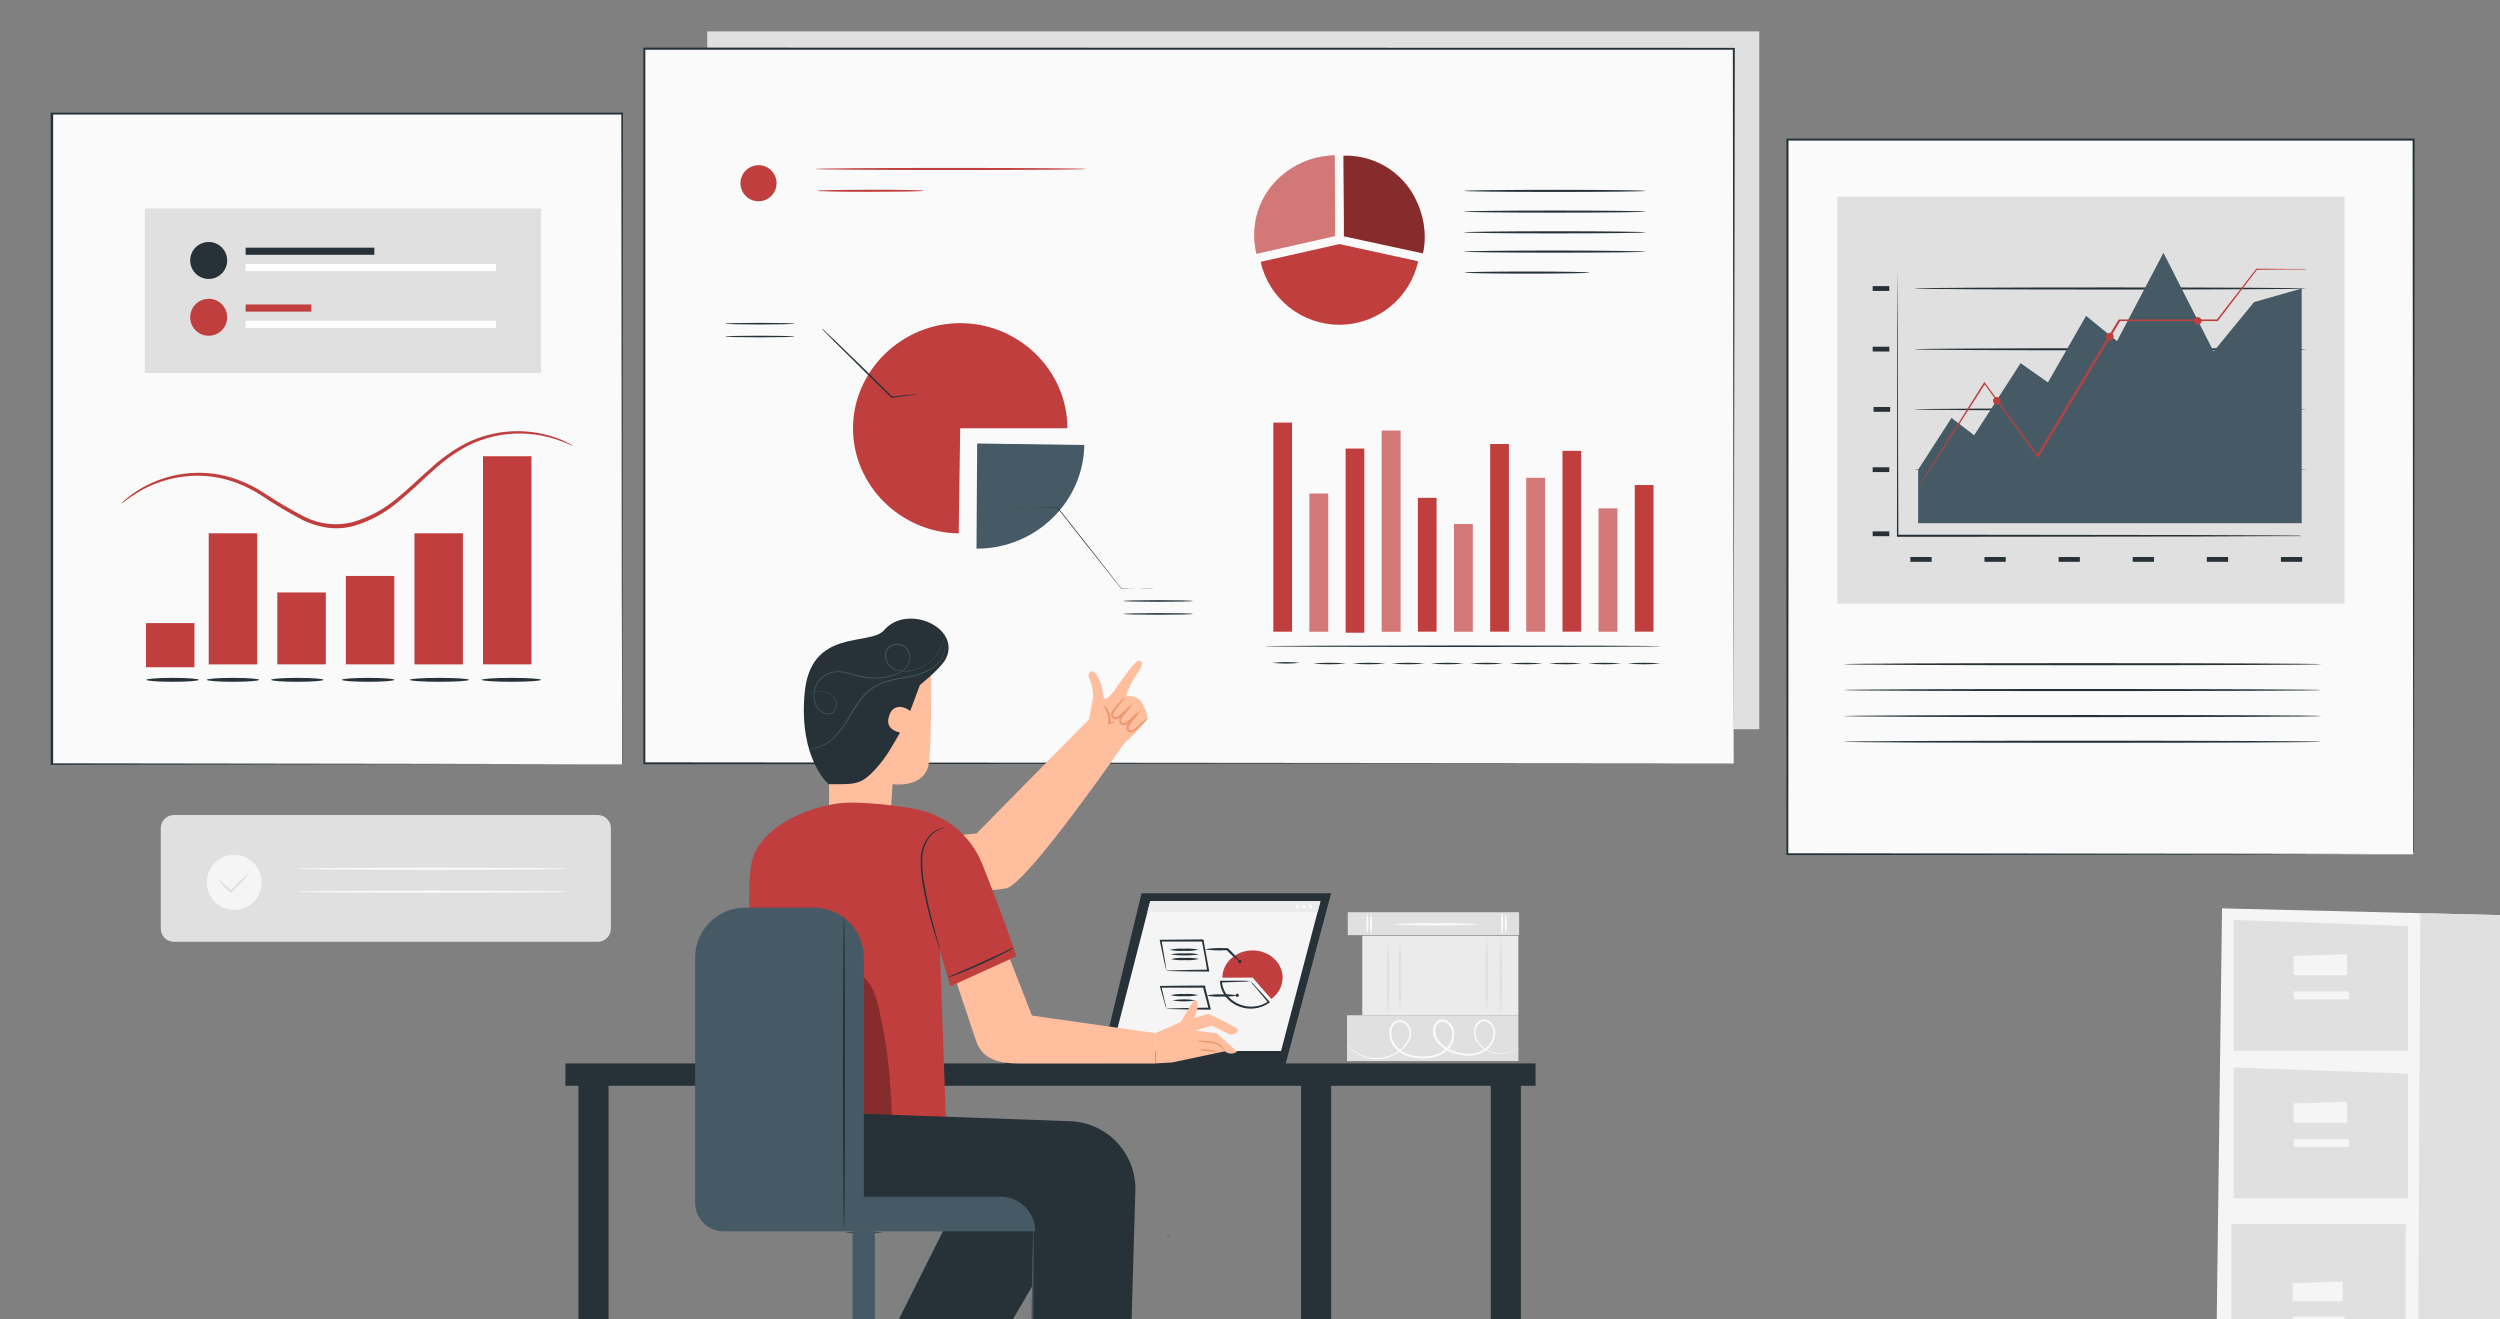 <svg width="451" height="238" viewBox="0 0 451 238" fill="none" xmlns="http://www.w3.org/2000/svg">
<rect x="0" y="0" width="451" height="238" fill="#808080" stroke="none"/>
<g clip-path="url(#clip0_149_1548)">
<path d="M243.132 164.565V168.697H274.049V164.565H243.132Z" fill="#E0E0E0"/>
<path d="M247.345 164.734C247.6 166.01 247.6 167.325 247.345 168.601C247.08 167.326 247.08 166.009 247.345 164.734Z" fill="#FAFAFA"/>
<path d="M246.669 164.653C246.924 165.929 246.924 167.244 246.669 168.52C246.414 167.244 246.414 165.929 246.669 164.653Z" fill="#FAFAFA"/>
<path d="M271.652 164.734C271.916 166.009 271.916 167.326 271.652 168.601C271.397 167.325 271.397 166.01 271.652 164.734Z" fill="#FAFAFA"/>
<path d="M270.983 168.52C271.088 168.52 271.174 167.654 271.174 166.587C271.174 165.519 271.088 164.653 270.983 164.653C270.877 164.653 270.791 165.519 270.791 166.587C270.791 167.654 270.877 168.52 270.983 168.52Z" fill="#FAFAFA"/>
<path d="M266.939 166.756C266.939 166.859 263.402 166.947 259.035 166.947C254.668 166.947 251.124 166.859 251.124 166.756C253.756 166.557 256.396 166.491 259.035 166.557C261.671 166.491 264.309 166.557 266.939 166.756Z" fill="#FAFAFA"/>
<path d="M243 183.158V191.415H273.916V183.158H243Z" fill="#E0E0E0"/>
<path d="M274.306 189.092C274.254 189.131 274.197 189.163 274.137 189.187C274.026 189.246 273.85 189.327 273.622 189.423C272.951 189.709 272.247 189.912 271.527 190.025C270.372 190.235 269.18 190.065 268.13 189.54C267.478 189.191 266.922 188.686 266.512 188.07C266.035 187.373 265.834 186.524 265.946 185.688C266.02 185.233 266.218 184.808 266.52 184.46C266.676 184.267 266.875 184.114 267.101 184.012C267.327 183.91 267.573 183.862 267.821 183.872C268.078 183.897 268.327 183.975 268.553 184.101C268.778 184.228 268.975 184.4 269.13 184.607C269.469 185.002 269.68 185.492 269.733 186.011C269.776 186.549 269.703 187.09 269.519 187.597C269.335 188.105 269.044 188.567 268.667 188.952C267.893 189.778 266.85 190.299 265.726 190.422C264.556 190.537 263.376 190.391 262.27 189.996C261.08 189.625 260.025 188.915 259.234 187.952C258.817 187.445 258.561 186.826 258.498 186.173C258.465 185.833 258.507 185.49 258.621 185.169C258.735 184.847 258.92 184.555 259.16 184.313C259.419 184.059 259.762 183.91 260.123 183.894C260.482 183.88 260.837 183.977 261.138 184.173C261.718 184.56 262.125 185.159 262.27 185.842C262.4 186.502 262.356 187.184 262.143 187.822C261.931 188.459 261.556 189.031 261.057 189.481C260.074 190.31 258.854 190.806 257.572 190.9C256.357 191.037 255.126 190.914 253.962 190.54C252.822 190.181 251.849 189.424 251.22 188.408C250.911 187.926 250.719 187.379 250.659 186.809C250.599 186.24 250.672 185.665 250.874 185.129C250.978 184.859 251.149 184.62 251.37 184.434C251.591 184.248 251.855 184.12 252.139 184.063C252.41 184.012 252.69 184.019 252.958 184.083C253.227 184.148 253.479 184.269 253.697 184.438C254.081 184.776 254.355 185.221 254.486 185.716C254.617 186.21 254.599 186.733 254.433 187.217C254.133 188.085 253.593 188.85 252.874 189.423C251.679 190.423 250.188 191.002 248.632 191.069C247.47 191.115 246.315 190.862 245.279 190.334C244.625 190.001 244.031 189.561 243.522 189.033C243.39 188.899 243.267 188.757 243.154 188.606C243.073 188.504 243.037 188.452 243.044 188.445C243.696 189.168 244.476 189.764 245.345 190.202C246.364 190.7 247.492 190.933 248.624 190.878C250.126 190.797 251.558 190.22 252.697 189.239C253.374 188.704 253.885 187.987 254.168 187.173C254.314 186.748 254.33 186.289 254.215 185.854C254.1 185.42 253.858 185.029 253.521 184.732C253.338 184.594 253.129 184.495 252.906 184.442C252.684 184.388 252.452 184.382 252.227 184.423C251.998 184.471 251.784 184.576 251.607 184.729C251.429 184.882 251.293 185.078 251.212 185.298C251.037 185.781 250.976 186.298 251.035 186.808C251.094 187.319 251.27 187.808 251.551 188.239C252.139 189.18 253.047 189.877 254.109 190.202C255.221 190.56 256.398 190.673 257.557 190.533C258.756 190.448 259.896 189.984 260.814 189.209C261.264 188.806 261.601 188.294 261.794 187.722C261.988 187.15 262.03 186.538 261.917 185.945C261.793 185.363 261.447 184.852 260.954 184.519C260.731 184.356 260.458 184.277 260.183 184.295C259.908 184.312 259.648 184.425 259.447 184.614C259.247 184.815 259.095 185.058 259.001 185.325C258.907 185.592 258.873 185.877 258.903 186.158C258.951 186.735 259.168 187.285 259.528 187.739C260.268 188.634 261.251 189.295 262.358 189.643C263.409 190.023 264.532 190.167 265.645 190.062C266.696 189.97 267.678 189.5 268.409 188.739C268.754 188.391 269.02 187.974 269.192 187.515C269.363 187.056 269.434 186.566 269.402 186.077C269.382 185.633 269.213 185.209 268.922 184.873C268.631 184.537 268.235 184.308 267.799 184.225C267.595 184.219 267.392 184.259 267.206 184.343C267.02 184.427 266.856 184.553 266.726 184.71C266.46 185.02 266.282 185.396 266.211 185.798C266.099 186.57 266.277 187.355 266.711 188.004C267.094 188.588 267.614 189.07 268.225 189.408C269.232 189.926 270.379 190.109 271.497 189.93C272.21 189.833 272.911 189.658 273.585 189.408C274.063 189.18 274.298 189.077 274.306 189.092Z" fill="#FAFAFA"/>
<path d="M245.757 168.814V183.144H273.909V168.814H245.757Z" fill="#EBEBEB"/>
<path d="M250.433 169.307C250.632 171.612 250.698 173.927 250.632 176.24C250.698 178.553 250.632 180.868 250.433 183.173C250.244 180.867 250.18 178.553 250.242 176.24C250.18 173.927 250.244 171.613 250.433 169.307Z" fill="#E0E0E0"/>
<path d="M252.572 169.123C252.762 171.399 252.826 173.685 252.764 175.968C252.826 178.254 252.762 180.541 252.572 182.82C252.374 180.542 252.307 178.254 252.374 175.968C252.308 173.684 252.374 171.399 252.572 169.123Z" fill="#E0E0E0"/>
<path d="M270.725 168.667C270.924 171.063 270.99 173.469 270.924 175.872C270.99 178.278 270.924 180.686 270.725 183.085C270.536 180.686 270.472 178.278 270.534 175.872C270.472 173.469 270.536 171.064 270.725 168.667Z" fill="#E0E0E0"/>
<path d="M268.218 168.836C268.417 171.171 268.483 173.515 268.417 175.858C268.483 178.202 268.417 180.549 268.218 182.886C268.024 180.549 267.96 178.202 268.027 175.858C267.961 173.515 268.024 171.171 268.218 168.836Z" fill="#E0E0E0"/>
<path d="M317.376 5.661H127.585V131.553H317.376V5.661Z" fill="#E0E0E0"/>
<path d="M107.831 147.03H31.375C30.063 147.03 29 148.093 29 149.404V167.528C29 168.839 30.063 169.902 31.375 169.902H107.831C109.142 169.902 110.205 168.839 110.205 167.528V149.404C110.205 148.093 109.142 147.03 107.831 147.03Z" fill="#E0E0E0"/>
<path d="M42.256 164.146C44.989 164.146 47.204 161.92 47.204 159.175C47.204 156.431 44.989 154.205 42.256 154.205C39.523 154.205 37.308 156.431 37.308 159.175C37.308 161.92 39.523 164.146 42.256 164.146Z" fill="#F5F5F5"/>
<path d="M45.035 157.484C44.242 158.526 43.351 159.488 42.374 160.359C42.153 160.58 41.933 160.786 41.719 160.991L41.587 161.124L41.462 160.991C40.72 160.314 40.055 159.557 39.477 158.734C40.295 159.318 41.049 159.985 41.727 160.727H41.462L42.109 160.087C42.998 159.127 43.978 158.256 45.035 157.484Z" fill="#E0E0E0"/>
<path d="M102.228 156.72C102.228 156.823 91.325 156.911 77.885 156.911C64.445 156.911 53.542 156.823 53.542 156.72C53.542 156.617 64.438 156.529 77.885 156.529C91.332 156.529 102.228 156.61 102.228 156.72Z" fill="#FAFAFA"/>
<path d="M102.427 160.859C102.427 160.969 91.523 161.05 78.084 161.05C64.644 161.05 53.74 160.969 53.74 160.859C53.74 160.749 64.636 160.668 78.084 160.668C91.531 160.668 102.427 160.749 102.427 160.859Z" fill="#FAFAFA"/>
<path d="M400.853 163.874L399.367 279.303H465.78V165.447L400.853 163.874Z" fill="#F5F5F5"/>
<path d="M436.636 164.741L436.048 279.303H465.78V165.447L436.636 164.741Z" fill="#E0E0E0"/>
<path d="M402.941 165.954V189.562H434.401V167.072L402.941 165.954Z" fill="#E0E0E0"/>
<path d="M413.785 172.446V175.939H423.409V172.13L413.785 172.446Z" fill="#F5F5F5"/>
<path d="M423.725 178.865H413.785V180.291H423.725V178.865Z" fill="#F5F5F5"/>
<path d="M402.941 192.569V216.177H434.401V193.687L402.941 192.569Z" fill="#E0E0E0"/>
<path d="M413.785 199.061V202.554H423.409V198.745L413.785 199.061Z" fill="#F5F5F5"/>
<path d="M423.725 205.48H413.785V206.906H423.725V205.48Z" fill="#F5F5F5"/>
<path d="M433.989 220.839H402.529V244.447H433.989V220.839Z" fill="#E0E0E0"/>
<path d="M413.587 231.477V234.756H422.637V231.183L413.587 231.477Z" fill="#F5F5F5"/>
<path d="M422.931 237.513H413.587V238.852H422.931V237.513Z" fill="#F5F5F5"/>
<path d="M312.758 8.815H116.212V137.736H312.758V8.815Z" fill="#FAFAFA"/>
<path d="M312.758 137.736C312.758 136.494 312.7 87.447 312.604 8.815L312.758 8.97H116.226L116.417 8.778C116.417 54.627 116.417 98.255 116.417 137.7L116.241 137.523L312.788 137.7L116.241 137.876H116.064V137.7C116.064 98.255 116.064 54.62 116.064 8.778V8.587H116.27L312.803 8.631H312.957V8.778C312.817 87.447 312.758 136.487 312.758 137.736Z" fill="#263238"/>
<path d="M176.279 80.007L195.608 80.279C195.461 90.572 186.785 98.975 176.279 98.975H176.161L176.279 80.007Z" fill="#455A64"/>
<path d="M208.247 106.188C208.107 106.2 207.967 106.2 207.828 106.188H206.651L202.328 106.239H202.291L202.255 106.195C200.527 104.026 198.306 101.218 195.88 98.159L190.734 91.609L190.837 91.653L185.146 91.601L183.543 91.638C183.355 91.658 183.165 91.658 182.977 91.638C183.164 91.61 183.354 91.598 183.543 91.601H185.131L190.822 91.55H190.881V91.594L196.027 98.13L202.35 106.217L202.262 106.173L206.585 106.225H207.761C207.921 106.192 208.084 106.18 208.247 106.188Z" fill="#263238"/>
<path d="M215.18 108.416C215.18 108.497 212.379 108.563 208.923 108.563C205.467 108.563 202.666 108.497 202.666 108.416C202.666 108.335 205.467 108.269 208.923 108.269C212.379 108.269 215.18 108.335 215.18 108.416Z" fill="#263238"/>
<path d="M215.18 110.754C215.18 110.835 212.379 110.901 208.923 110.901C205.467 110.901 202.666 110.835 202.666 110.754C202.666 110.673 205.467 110.607 208.923 110.607C212.379 110.607 215.18 110.651 215.18 110.754Z" fill="#263238"/>
<path d="M173.221 77.257L172.949 96.226C162.45 96.079 153.884 87.565 153.884 77.257C153.884 66.949 162.611 58.296 173.221 58.296C183.83 58.296 192.557 66.854 192.557 77.257H173.221Z" fill="#C03E3E"/>
<path d="M165.67 71.052C165.563 71.09 165.452 71.114 165.339 71.125L164.376 71.28L160.906 71.772H160.847L160.803 71.728L156.171 67.221C153.965 65.016 151.943 63.053 150.502 61.604L148.811 59.876C148.594 59.674 148.394 59.452 148.216 59.215C148.459 59.386 148.686 59.581 148.892 59.795L150.649 61.45C152.12 62.861 154.149 64.824 156.377 67.008L160.972 71.552H160.869L164.361 71.169L165.324 71.081C165.437 71.05 165.554 71.04 165.67 71.052Z" fill="#263238"/>
<path d="M143.319 58.391C143.319 58.472 140.518 58.538 137.062 58.538C133.607 58.538 130.813 58.472 130.813 58.391C130.813 58.31 133.607 58.244 137.062 58.244C140.518 58.244 143.319 58.31 143.319 58.391Z" fill="#263238"/>
<path d="M143.319 60.707C143.319 60.788 140.518 60.854 137.062 60.854C133.607 60.854 130.813 60.788 130.813 60.707C130.813 60.626 133.607 60.56 137.062 60.56C140.518 60.56 143.319 60.626 143.319 60.707Z" fill="#263238"/>
<path d="M240.854 39.79L240.78 28.027C237.189 28.092 233.74 29.437 231.053 31.82C229.336 33.318 228.012 35.214 227.196 37.341C226.38 39.468 226.096 41.763 226.37 44.025C226.432 44.601 226.526 45.172 226.649 45.738C226.646 45.753 226.646 45.768 226.649 45.782L240.846 42.584L240.854 39.79Z" fill="#C03E3E"/>
<g opacity="0.3">
<path d="M240.854 39.79L240.78 28.027C237.189 28.092 233.74 29.437 231.053 31.82C229.336 33.318 228.012 35.214 227.196 37.341C226.38 39.468 226.096 41.763 226.37 44.025C226.432 44.601 226.526 45.172 226.649 45.738C226.646 45.753 226.646 45.768 226.649 45.782L240.846 42.584L240.854 39.79Z" fill="white"/>
</g>
<path d="M255.492 36.165C254.455 33.939 252.85 32.025 250.837 30.616C248.825 29.208 246.477 28.355 244.03 28.144L243.581 28.1H243.295C243.015 28.1 242.728 28.1 242.442 28.1H242.361L242.442 39.864V42.628L256.698 45.709C256.917 44.707 257.023 43.683 257.014 42.657C256.992 40.408 256.473 38.19 255.492 36.165Z" fill="#C03E3E"/>
<g opacity="0.3">
<path d="M255.492 36.165C254.455 33.939 252.85 32.025 250.837 30.616C248.825 29.208 246.477 28.355 244.03 28.144L243.581 28.1H243.295C243.015 28.1 242.728 28.1 242.442 28.1H242.361L242.442 39.864V42.628L256.698 45.709C256.917 44.707 257.023 43.683 257.014 42.657C256.992 40.408 256.473 38.19 255.492 36.165Z" fill="black"/>
</g>
<path d="M241.618 44.032L227.414 47.231C228.142 50.463 229.951 53.349 232.542 55.414C235.133 57.479 238.351 58.599 241.664 58.587C244.977 58.576 248.187 57.435 250.764 55.353C253.341 53.271 255.131 50.372 255.837 47.135L241.633 44.032" fill="#C03E3E"/>
<path d="M296.892 41.915C296.892 42.018 289.54 42.106 280.497 42.106C271.454 42.106 264.094 42.018 264.094 41.915C264.094 41.812 271.446 41.716 280.497 41.716C289.547 41.716 296.892 41.805 296.892 41.915Z" fill="#263238"/>
<path d="M296.892 38.173C296.892 38.276 289.54 38.364 280.497 38.364C271.454 38.364 264.094 38.276 264.094 38.173C264.094 38.07 271.446 37.981 280.497 37.981C289.547 37.981 296.892 38.07 296.892 38.173Z" fill="#263238"/>
<path d="M296.892 34.438C296.892 34.541 289.54 34.629 280.497 34.629C271.454 34.629 264.094 34.541 264.094 34.438C264.094 34.335 271.446 34.246 280.497 34.246C289.547 34.246 296.892 34.327 296.892 34.438Z" fill="#263238"/>
<path d="M296.892 45.392C296.892 45.495 289.54 45.584 280.497 45.584C271.454 45.584 264.094 45.495 264.094 45.392C264.094 45.29 271.446 45.194 280.497 45.194C289.547 45.194 296.892 45.319 296.892 45.392Z" fill="#263238"/>
<path d="M286.739 49.172C286.739 49.282 281.695 49.363 275.475 49.363C269.255 49.363 264.212 49.282 264.212 49.172C264.212 49.061 269.255 48.98 275.475 48.98C281.695 48.98 286.739 49.069 286.739 49.172Z" fill="#263238"/>
<path d="M233.082 76.235H229.708V113.959H233.082V76.235Z" fill="#C03E3E"/>
<path d="M239.604 89.043H236.229V113.952H239.604V89.043Z" fill="#C03E3E"/>
<path d="M246.125 80.918H242.75V114.143H246.125V80.918Z" fill="#C03E3E"/>
<path d="M252.647 77.691H249.272V113.959H252.647V77.691Z" fill="#C03E3E"/>
<path d="M259.161 89.807H255.786V113.952H259.161V89.807Z" fill="#C03E3E"/>
<path d="M265.682 94.542H262.307V113.952H265.682V94.542Z" fill="#C03E3E"/>
<path d="M272.204 80.102H268.829V113.952H272.204V80.102Z" fill="#C03E3E"/>
<path d="M278.725 86.205H275.35V113.952H278.725V86.205Z" fill="#C03E3E"/>
<path d="M285.246 81.33H281.872V113.952H285.246V81.33Z" fill="#C03E3E"/>
<path d="M291.768 91.726H288.393V113.952H291.768V91.726Z" fill="#C03E3E"/>
<path d="M298.289 87.499H294.915V113.952H298.289V87.499Z" fill="#C03E3E"/>
<path d="M299.672 116.584C299.672 116.658 283.651 116.724 263.888 116.724C244.125 116.724 228.105 116.658 228.105 116.584C228.105 116.511 244.125 116.444 263.888 116.444C283.651 116.444 299.672 116.503 299.672 116.584Z" fill="#263238"/>
<path d="M234.523 119.576C232.857 119.753 231.176 119.753 229.509 119.576C231.175 119.39 232.857 119.39 234.523 119.576Z" fill="#263238"/>
<path d="M242.839 119.701C240.846 119.888 238.84 119.888 236.847 119.701C238.84 119.515 240.846 119.515 242.839 119.701Z" fill="#263238"/>
<path d="M249.934 119.701C247.941 119.888 245.935 119.888 243.942 119.701C245.935 119.515 247.941 119.515 249.934 119.701Z" fill="#263238"/>
<path d="M257.021 119.701C255.028 119.888 253.022 119.888 251.029 119.701C253.022 119.515 255.028 119.515 257.021 119.701Z" fill="#263238"/>
<path d="M264.116 119.701C262.123 119.888 260.117 119.888 258.124 119.701C260.117 119.515 262.123 119.515 264.116 119.701Z" fill="#263238"/>
<path d="M271.204 119.701C269.211 119.888 267.205 119.888 265.212 119.701C267.205 119.515 269.211 119.515 271.204 119.701Z" fill="#263238"/>
<path d="M278.299 119.701C276.306 119.888 274.3 119.888 272.307 119.701C274.3 119.515 276.306 119.515 278.299 119.701Z" fill="#263238"/>
<path d="M285.371 119.701C283.378 119.888 281.372 119.888 279.379 119.701C281.372 119.515 283.378 119.515 285.371 119.701Z" fill="#263238"/>
<path d="M292.481 119.701C290.488 119.888 288.482 119.888 286.489 119.701C288.482 119.515 290.488 119.515 292.481 119.701Z" fill="#263238"/>
<path d="M299.576 119.701C297.583 119.888 295.577 119.888 293.584 119.701C295.577 119.515 297.583 119.515 299.576 119.701Z" fill="#263238"/>
<g opacity="0.3">
<path d="M239.604 89.043H236.229V113.952H239.604V89.043Z" fill="white"/>
</g>
<g opacity="0.3">
<path d="M252.647 77.691H249.272V113.959H252.647V77.691Z" fill="white"/>
</g>
<g opacity="0.3">
<path d="M265.682 94.542H262.307V113.952H265.682V94.542Z" fill="white"/>
</g>
<g opacity="0.3">
<path d="M278.725 86.205H275.35V113.952H278.725V86.205Z" fill="white"/>
</g>
<g opacity="0.3">
<path d="M291.768 91.726H288.393V113.952H291.768V91.726Z" fill="white"/>
</g>
<path d="M140.092 33.048C140.093 33.693 139.903 34.324 139.546 34.86C139.188 35.397 138.68 35.816 138.084 36.063C137.489 36.31 136.833 36.376 136.201 36.25C135.568 36.125 134.987 35.814 134.531 35.358C134.076 34.903 133.765 34.322 133.64 33.689C133.514 33.056 133.579 32.401 133.827 31.806C134.074 31.21 134.493 30.701 135.03 30.344C135.566 29.987 136.197 29.797 136.842 29.798C137.704 29.798 138.53 30.141 139.14 30.75C139.749 31.36 140.092 32.186 140.092 33.048Z" fill="#C03E3E"/>
<path d="M195.99 30.482C195.99 30.593 185.028 30.673 171.508 30.673C157.987 30.673 147.025 30.593 147.025 30.482C147.025 30.372 157.979 30.291 171.508 30.291C185.036 30.291 195.99 30.379 195.99 30.482Z" fill="#C03E3E"/>
<path d="M166.677 34.416C166.437 34.474 166.189 34.498 165.942 34.489L163.876 34.555C162.126 34.555 159.715 34.607 157.053 34.607C154.392 34.607 151.973 34.607 150.23 34.555L148.157 34.489C147.91 34.498 147.662 34.473 147.422 34.416C147.663 34.363 147.91 34.338 148.157 34.342C148.649 34.342 149.355 34.298 150.23 34.283C151.973 34.283 154.384 34.224 157.053 34.224C159.722 34.224 162.126 34.224 163.876 34.283C164.751 34.283 165.457 34.32 165.942 34.342C166.189 34.337 166.436 34.362 166.677 34.416Z" fill="#C03E3E"/>
<path d="M112.205 20.491H9.34V137.891H112.205V20.491Z" fill="#FAFAFA"/>
<path d="M112.212 137.883C112.212 137.883 112.212 137.692 112.212 137.332C112.212 136.972 112.212 136.413 112.212 135.7C112.212 134.229 112.212 132.134 112.212 129.362C112.212 123.819 112.212 115.709 112.168 105.409C112.168 84.822 112.116 55.494 112.087 20.491L112.256 20.66H9.399L9.59 20.468C9.59 63.751 9.59 104.115 9.59 137.861L9.428 137.7L83.921 137.81L104.786 137.854H110.286H112.183H110.315H104.852L84.024 137.898L9.31 137.979H9.149V137.81C9.149 104.063 9.149 63.7 9.149 20.417V20.321H9.354H112.212H112.381V20.491C112.344 55.538 112.315 84.903 112.293 105.519C112.293 115.812 112.256 123.899 112.249 129.428C112.249 132.185 112.249 134.303 112.249 135.737C112.249 136.472 112.249 136.979 112.249 137.347C112.249 137.714 112.212 137.883 112.212 137.883Z" fill="#263238"/>
<path d="M103.367 80.433C103.367 80.507 102.228 79.86 100.059 79.176C96.993 78.22 93.751 77.968 90.574 78.441C88.395 78.777 86.284 79.457 84.318 80.455C82.083 81.652 80.014 83.135 78.164 84.867C76.149 86.646 74.142 88.668 71.834 90.535C69.478 92.549 66.721 94.037 63.746 94.902C62.209 95.308 60.608 95.406 59.033 95.189C57.517 94.959 56.042 94.506 54.659 93.844C52.129 92.528 49.675 91.072 47.306 89.484C45.201 88.079 42.875 87.037 40.425 86.403C38.283 85.88 36.071 85.709 33.874 85.896C30.675 86.173 27.581 87.179 24.831 88.837C22.89 90.02 21.978 90.91 21.89 90.851C22.08 90.609 22.3 90.392 22.544 90.204C23.2 89.614 23.904 89.078 24.647 88.602C26.972 87.099 29.575 86.079 32.302 85.602C35.029 85.124 37.823 85.199 40.52 85.822C43.039 86.455 45.434 87.504 47.608 88.925C49.953 90.484 52.383 91.913 54.887 93.204C57.546 94.568 60.608 94.928 63.511 94.219C66.412 93.398 69.108 91.975 71.422 90.043C73.701 88.212 75.708 86.205 77.759 84.418C79.66 82.663 81.784 81.165 84.075 79.963C86.555 78.732 89.254 78.006 92.017 77.826C94.78 77.647 97.551 78.019 100.169 78.919C101.005 79.2 101.816 79.549 102.595 79.963C102.867 80.094 103.125 80.252 103.367 80.433Z" fill="#C03E3E"/>
<path d="M46.395 96.204H37.653V119.856H46.395V96.204Z" fill="#C03E3E"/>
<path d="M83.509 96.204H74.767V119.856H83.509V96.204Z" fill="#C03E3E"/>
<path d="M95.875 82.308H87.133V119.848H95.875V82.308Z" fill="#C03E3E"/>
<path d="M35.08 112.408H26.338V120.37H35.08V112.408Z" fill="#C03E3E"/>
<path d="M58.776 106.879H50.027V119.848H58.776V106.879Z" fill="#C03E3E"/>
<path d="M71.135 103.901H62.393V119.848H71.135V103.901Z" fill="#C03E3E"/>
<path d="M46.755 122.642C46.755 122.833 44.638 122.995 42.028 122.995C39.418 122.995 37.3 122.833 37.3 122.642C37.3 122.451 39.418 122.289 42.028 122.289C44.638 122.289 46.755 122.444 46.755 122.642Z" fill="#263238"/>
<path d="M35.874 122.642C35.874 122.833 33.756 122.995 31.146 122.995C28.536 122.995 26.419 122.833 26.419 122.642C26.419 122.451 28.536 122.289 31.146 122.289C33.756 122.289 35.874 122.444 35.874 122.642Z" fill="#263238"/>
<path d="M97.603 122.642C97.603 122.833 95.214 122.995 92.266 122.995C89.317 122.995 86.92 122.833 86.92 122.642C86.92 122.451 89.31 122.289 92.266 122.289C95.221 122.289 97.603 122.444 97.603 122.642Z" fill="#263238"/>
<path d="M79.274 122.995C82.222 122.995 84.612 122.837 84.612 122.642C84.612 122.447 82.222 122.289 79.274 122.289C76.326 122.289 73.936 122.447 73.936 122.642C73.936 122.837 76.326 122.995 79.274 122.995Z" fill="#263238"/>
<path d="M71.142 122.642C71.142 122.833 69.025 122.995 66.415 122.995C63.805 122.995 61.687 122.833 61.687 122.642C61.687 122.451 63.805 122.289 66.415 122.289C69.025 122.289 71.142 122.444 71.142 122.642Z" fill="#263238"/>
<path d="M58.357 122.642C58.357 122.833 56.247 122.995 53.637 122.995C51.027 122.995 48.909 122.833 48.909 122.642C48.909 122.451 51.027 122.289 53.637 122.289C56.247 122.289 58.357 122.444 58.357 122.642Z" fill="#263238"/>
<path d="M97.603 37.606H26.132V67.287H97.603V37.606Z" fill="#E0E0E0"/>
<path d="M40.983 46.98C40.985 47.641 40.791 48.287 40.425 48.837C40.059 49.387 39.538 49.816 38.928 50.07C38.318 50.323 37.647 50.391 36.999 50.263C36.351 50.135 35.755 49.817 35.288 49.351C34.82 48.884 34.502 48.289 34.372 47.642C34.243 46.994 34.309 46.323 34.561 45.712C34.813 45.102 35.241 44.58 35.79 44.213C36.34 43.846 36.985 43.65 37.646 43.65C38.53 43.65 39.377 44.001 40.003 44.625C40.629 45.249 40.982 46.096 40.983 46.98Z" fill="#263238"/>
<path d="M67.532 44.679H44.314V45.966H67.532V44.679Z" fill="#263238"/>
<path d="M89.479 47.613H44.314V48.9H89.479V47.613Z" fill="white"/>
<path d="M40.983 57.23C40.985 57.89 40.791 58.536 40.425 59.086C40.059 59.636 39.538 60.065 38.928 60.319C38.318 60.572 37.647 60.64 36.999 60.512C36.351 60.384 35.755 60.066 35.288 59.6C34.82 59.133 34.502 58.539 34.372 57.891C34.243 57.243 34.309 56.572 34.561 55.961C34.813 55.351 35.241 54.829 35.79 54.462C36.34 54.095 36.985 53.899 37.646 53.899C38.084 53.898 38.517 53.983 38.922 54.151C39.327 54.317 39.695 54.563 40.005 54.872C40.316 55.181 40.562 55.549 40.729 55.953C40.897 56.358 40.983 56.792 40.983 57.23Z" fill="#C03E3E"/>
<path d="M56.166 54.928H44.314V56.215H56.166V54.928Z" fill="#C03E3E"/>
<path d="M89.479 57.855H44.314V59.141H89.479V57.855Z" fill="white"/>
<path d="M435.357 25.191H322.397V154.112H435.357V25.191Z" fill="#FAFAFA"/>
<path d="M435.357 154.112C435.357 154.112 435.357 153.899 435.357 153.502C435.357 153.105 435.357 152.495 435.357 151.708C435.357 150.127 435.357 147.797 435.357 144.753C435.357 138.665 435.357 129.762 435.313 118.454C435.313 95.846 435.261 63.636 435.232 25.191L435.401 25.36H322.449L322.647 25.169C322.647 72.701 322.647 117.028 322.61 154.09L322.449 153.929L404.389 154.009L427.291 154.054H433.327H435.416C435.416 154.054 434.724 154.054 433.364 154.054H427.357L404.477 154.179L322.434 154.259H322.272V154.098C322.272 117.035 322.272 72.709 322.272 25.177V25H322.478H435.43H435.599V25.169C435.599 63.658 435.533 95.905 435.511 118.542C435.511 129.843 435.511 138.731 435.467 144.812C435.467 147.834 435.467 150.157 435.467 151.73V153.502C435.357 153.914 435.357 154.112 435.357 154.112Z" fill="#263238"/>
<path d="M422.946 35.499H331.44V108.911H422.946V35.499Z" fill="#E0E0E0"/>
<path d="M340.829 95.861H337.83V96.728H340.829V95.861Z" fill="#263238"/>
<path d="M348.468 100.485H344.63V101.353H348.468V100.485Z" fill="#263238"/>
<path d="M361.835 100.485H357.997V101.353H361.835V100.485Z" fill="#263238"/>
<path d="M375.208 100.485H371.37V101.353H375.208V100.485Z" fill="#263238"/>
<path d="M388.575 100.485H384.737V101.353H388.575V100.485Z" fill="#263238"/>
<path d="M401.948 100.485H398.11V101.353H401.948V100.485Z" fill="#263238"/>
<path d="M415.315 100.485H411.477V101.353H415.315V100.485Z" fill="#263238"/>
<path d="M340.829 84.296H337.83V85.163H340.829V84.296Z" fill="#263238"/>
<path d="M340.829 62.548H337.83V63.415H340.829V62.548Z" fill="#263238"/>
<path d="M340.829 51.615H337.83V52.483H340.829V51.615Z" fill="#263238"/>
<path d="M340.984 73.422H337.984V74.289H340.984V73.422Z" fill="#263238"/>
<path d="M415.212 96.721C415.104 96.73 414.996 96.73 414.888 96.721H413.947H410.271L396.912 96.787L352.799 96.838H342.211V96.647C342.211 81.943 342.263 68.937 342.278 59.629C342.278 54.997 342.322 51.277 342.336 48.696C342.336 47.432 342.336 46.446 342.336 45.755C342.336 45.432 342.336 45.182 342.336 45.02C342.325 44.935 342.325 44.848 342.336 44.763C342.348 44.848 342.348 44.935 342.336 45.02C342.336 45.211 342.336 45.461 342.336 45.755C342.336 46.446 342.336 47.432 342.336 48.696C342.336 51.277 342.373 54.997 342.395 59.629C342.395 68.937 342.395 81.913 342.461 96.647L342.27 96.464H352.718L396.831 96.522L410.19 96.581L413.866 96.618H414.807L415.212 96.721Z" fill="#263238"/>
<path d="M416.057 73.856C416.057 73.958 400.22 74.047 380.686 74.047C361.151 74.047 345.307 73.958 345.307 73.856C345.307 73.752 361.143 73.664 380.686 73.664C400.228 73.664 416.057 73.752 416.057 73.856Z" fill="#263238"/>
<path d="M416.057 63.011C416.057 63.121 400.22 63.202 380.686 63.202C361.151 63.202 345.307 63.121 345.307 63.011C345.307 62.901 361.143 62.82 380.686 62.82C400.228 62.82 416.057 62.871 416.057 63.011Z" fill="#263238"/>
<path d="M416.057 52.041C416.057 52.152 400.22 52.233 380.686 52.233C361.151 52.233 345.307 52.152 345.307 52.041C345.307 51.931 361.143 51.85 380.686 51.85C400.228 51.85 416.057 51.939 416.057 52.041Z" fill="#263238"/>
<path d="M416.057 84.729C416.057 84.84 400.22 84.921 380.686 84.921C361.151 84.921 345.307 84.84 345.307 84.729C345.307 84.619 361.143 84.538 380.686 84.538C400.228 84.538 416.057 84.626 416.057 84.729Z" fill="#263238"/>
<path d="M346.035 94.383V84.729L352.049 75.392L356.137 78.524L364.511 65.511L369.451 68.988L376.326 56.982L381.913 61.533L390.288 45.608L399.331 63.408L406.632 54.504L415.226 52.041V94.383H346.035Z" fill="#455A64"/>
<path d="M416.057 48.615C416.057 48.615 416.006 48.615 415.903 48.615H415.454H413.712L407.095 48.667L407.183 48.623L400.125 57.864L400.081 57.923H400.066H382.377L382.531 57.835C380.2 61.71 377.693 65.922 375.098 70.216L367.79 82.355L367.65 82.59L367.481 82.369C363.996 77.561 360.761 73.113 357.923 69.187H358.158L349.373 82.862L346.924 86.619L346.27 87.597C346.123 87.817 346.035 87.928 346.035 87.928C346.035 87.928 346.094 87.803 346.233 87.575L346.843 86.567L349.226 82.766L357.864 69.084L357.989 68.885L358.122 69.076L367.716 82.244H367.408L374.701 70.099L382.149 57.725L382.2 57.636H382.31H400L399.882 57.695L407.007 48.512V48.468H407.058L413.675 48.52H415.418H415.866L416.057 48.615Z" fill="#C03E3E"/>
<path d="M360.901 72.282C360.907 72.418 360.871 72.553 360.8 72.67C360.729 72.786 360.624 72.878 360.5 72.934C360.375 72.991 360.237 73.008 360.102 72.986C359.968 72.963 359.843 72.9 359.745 72.805C359.646 72.711 359.578 72.589 359.549 72.456C359.52 72.323 359.532 72.184 359.583 72.057C359.634 71.93 359.721 71.822 359.834 71.745C359.947 71.669 360.08 71.628 360.217 71.628C360.305 71.626 360.392 71.641 360.474 71.673C360.556 71.705 360.631 71.752 360.694 71.813C360.758 71.874 360.809 71.947 360.844 72.027C360.88 72.108 360.899 72.194 360.901 72.282Z" fill="#C03E3E"/>
<path d="M381.303 60.68C381.311 60.817 381.277 60.953 381.206 61.071C381.135 61.188 381.03 61.281 380.906 61.338C380.781 61.396 380.642 61.414 380.507 61.391C380.372 61.369 380.247 61.306 380.148 61.211C380.049 61.117 379.98 60.994 379.952 60.86C379.923 60.726 379.935 60.587 379.987 60.459C380.039 60.333 380.127 60.224 380.241 60.148C380.355 60.072 380.49 60.032 380.627 60.033C380.802 60.031 380.971 60.098 381.097 60.219C381.223 60.34 381.297 60.505 381.303 60.68Z" fill="#C03E3E"/>
<path d="M397.169 57.864C397.175 58.001 397.14 58.136 397.069 58.252C396.997 58.368 396.892 58.46 396.768 58.517C396.644 58.573 396.506 58.591 396.371 58.568C396.237 58.545 396.112 58.482 396.013 58.388C395.915 58.294 395.847 58.172 395.818 58.038C395.789 57.905 395.801 57.766 395.851 57.639C395.902 57.513 395.99 57.404 396.103 57.328C396.216 57.251 396.349 57.21 396.486 57.21C396.573 57.208 396.661 57.224 396.743 57.255C396.825 57.287 396.899 57.335 396.963 57.396C397.026 57.456 397.077 57.529 397.113 57.609C397.148 57.69 397.167 57.776 397.169 57.864Z" fill="#C03E3E"/>
<path d="M418.822 119.822C418.822 119.932 399.515 120.013 375.701 120.013C351.887 120.013 332.573 119.932 332.573 119.822C332.573 119.711 351.88 119.63 375.701 119.63C399.522 119.63 418.822 119.719 418.822 119.822Z" fill="#263238"/>
<path d="M418.822 124.483C418.822 124.593 399.515 124.674 375.701 124.674C351.887 124.674 332.573 124.593 332.573 124.483C332.573 124.373 351.88 124.292 375.701 124.292C399.522 124.292 418.822 124.38 418.822 124.483Z" fill="#263238"/>
<path d="M418.822 129.181C418.822 129.284 399.515 129.372 375.701 129.372C351.887 129.372 332.573 129.284 332.573 129.181C332.573 129.078 351.88 128.99 375.701 128.99C399.522 128.99 418.822 129.041 418.822 129.181Z" fill="#263238"/>
<path d="M418.822 133.813C418.822 133.916 399.515 134.004 375.701 134.004C351.887 134.004 332.573 133.916 332.573 133.813C332.573 133.71 351.88 133.622 375.701 133.622C399.522 133.622 418.822 133.703 418.822 133.813Z" fill="#263238"/>
<path d="M181.316 189.805H225.128V191.937H181.316V189.805Z" fill="#263238"/>
<path d="M231.921 191.937L240.133 161.146H205.931L198.49 191.937H231.921Z" fill="#263238"/>
<path d="M200.542 189.606H231.098L238.207 162.565H207.497L200.542 189.606Z" fill="#F5F5F5"/>
<path d="M237.7 164.513H206.99L207.512 162.565H238.207L237.7 164.513Z" fill="#EBEBEB"/>
<path d="M234.384 163.543C234.384 163.61 234.364 163.675 234.327 163.731C234.29 163.786 234.237 163.83 234.175 163.855C234.113 163.881 234.045 163.887 233.98 163.874C233.914 163.861 233.854 163.829 233.807 163.782C233.759 163.735 233.727 163.674 233.714 163.609C233.701 163.543 233.708 163.475 233.733 163.413C233.759 163.352 233.802 163.299 233.858 163.262C233.914 163.224 233.979 163.205 234.046 163.205C234.136 163.205 234.222 163.24 234.285 163.304C234.348 163.367 234.384 163.453 234.384 163.543Z" fill="#FAFAFA"/>
<path d="M235.538 163.543C235.538 163.61 235.518 163.675 235.481 163.731C235.444 163.786 235.391 163.83 235.329 163.855C235.268 163.881 235.2 163.887 235.134 163.874C235.068 163.861 235.008 163.829 234.961 163.782C234.914 163.735 234.881 163.674 234.868 163.609C234.855 163.543 234.862 163.475 234.888 163.413C234.913 163.352 234.957 163.299 235.012 163.262C235.068 163.224 235.133 163.205 235.2 163.205C235.29 163.205 235.376 163.24 235.439 163.304C235.503 163.367 235.538 163.453 235.538 163.543Z" fill="#FAFAFA"/>
<path d="M236.693 163.543C236.691 163.631 236.654 163.715 236.591 163.777C236.528 163.839 236.443 163.874 236.355 163.874C236.274 163.862 236.201 163.821 236.148 163.76C236.095 163.699 236.066 163.62 236.066 163.539C236.066 163.458 236.095 163.38 236.148 163.318C236.201 163.257 236.274 163.216 236.355 163.205C236.399 163.205 236.443 163.213 236.484 163.23C236.525 163.247 236.562 163.272 236.594 163.304C236.625 163.335 236.65 163.372 236.667 163.413C236.684 163.454 236.693 163.498 236.693 163.543Z" fill="#FAFAFA"/>
<path d="M225.966 176.358L229.333 180.21C229.961 179.776 230.475 179.198 230.832 178.523C231.189 177.849 231.378 177.099 231.384 176.336C231.384 173.645 228.914 171.439 225.936 171.454C222.959 171.468 220.511 173.659 220.525 176.38L225.966 176.358Z" fill="#C03E3E"/>
<path d="M225.54 176.975C225.889 177.267 226.211 177.589 226.503 177.938C227.106 178.585 227.973 179.526 228.988 180.673L229.105 180.806L228.958 180.909C228.142 181.483 227.191 181.836 226.198 181.934C225.204 182.032 224.203 181.871 223.29 181.467C222.354 181.067 221.546 180.419 220.952 179.593C220.431 178.848 220.132 177.971 220.092 177.063V176.924H220.261C221.871 176.924 223.202 176.924 224.128 176.924C224.602 176.907 225.076 176.93 225.547 176.99C225.06 177.065 224.569 177.105 224.076 177.108C223.15 177.152 221.871 177.196 220.268 177.24L220.43 177.063C220.492 177.902 220.781 178.708 221.268 179.394C221.831 180.163 222.594 180.763 223.474 181.129C224.33 181.505 225.266 181.66 226.198 181.579C227.129 181.498 228.026 181.184 228.804 180.666V180.901C227.826 179.762 227.025 178.799 226.466 178.115C226.129 177.759 225.819 177.378 225.54 176.975Z" fill="#263238"/>
<path d="M223.341 173.454C223.343 173.535 223.376 173.612 223.434 173.67C223.491 173.727 223.569 173.76 223.65 173.762C223.731 173.76 223.807 173.727 223.864 173.669C223.92 173.612 223.951 173.534 223.951 173.454C223.951 173.414 223.944 173.375 223.928 173.338C223.913 173.302 223.891 173.268 223.863 173.24C223.835 173.212 223.802 173.19 223.765 173.175C223.729 173.16 223.69 173.152 223.65 173.152C223.61 173.151 223.57 173.158 223.532 173.173C223.495 173.188 223.461 173.21 223.432 173.238C223.403 173.266 223.38 173.299 223.365 173.336C223.349 173.373 223.341 173.413 223.341 173.454Z" fill="#263238"/>
<path d="M217.29 171.255C218.492 171.057 219.713 170.988 220.93 171.049H221.488L221.547 171.101C222.331 171.806 223.036 172.595 223.65 173.453C222.786 172.846 221.99 172.149 221.275 171.373L221.415 171.424H220.93C219.714 171.493 218.494 171.436 217.29 171.255Z" fill="#263238"/>
<path d="M210.416 175.1C210.262 174.637 210.144 174.163 210.063 173.681C209.857 172.748 209.57 171.388 209.232 169.719L209.195 169.535H209.387L216.989 169.469C216.945 169.469 217.349 169.77 217.18 169.63V169.711V169.799V169.983L217.246 170.343C217.29 170.586 217.342 170.821 217.386 171.079C217.474 171.549 217.555 172.012 217.643 172.468C217.812 173.373 217.967 174.24 218.121 175.064L218.158 175.269H217.952C215.665 175.269 213.746 175.233 212.408 175.211L210.872 175.167C210.697 175.173 210.521 175.158 210.35 175.122C210.544 175.09 210.741 175.075 210.938 175.078L212.511 175.027C213.857 174.99 215.732 174.946 217.952 174.924L217.783 175.13L217.342 172.512C217.253 172.064 217.165 171.601 217.077 171.13C217.033 170.895 216.981 170.652 216.937 170.395L216.871 170.035L216.834 169.851V169.763V169.689C216.665 169.549 217.062 169.88 217.018 169.851H209.387L209.541 169.667C209.828 171.277 210.048 172.608 210.203 173.578C210.357 174.549 210.431 175.078 210.416 175.1Z" fill="#263238"/>
<path d="M222.893 179.578C222.904 179.651 222.941 179.717 222.997 179.765C223.053 179.813 223.124 179.839 223.198 179.839C223.272 179.839 223.343 179.813 223.399 179.765C223.455 179.717 223.492 179.651 223.503 179.578C223.503 179.496 223.47 179.417 223.413 179.36C223.355 179.302 223.276 179.269 223.194 179.269C223.154 179.269 223.114 179.277 223.077 179.293C223.04 179.308 223.007 179.331 222.978 179.36C222.95 179.389 222.928 179.423 222.914 179.46C222.899 179.498 222.892 179.538 222.893 179.578Z" fill="#263238"/>
<path d="M217.672 179.6C218.58 179.402 219.51 179.333 220.437 179.394C221.36 179.324 222.288 179.386 223.194 179.578C222.288 179.771 221.361 179.838 220.437 179.776C219.512 179.842 218.582 179.783 217.672 179.6Z" fill="#263238"/>
<path d="M210.438 181.997C210.301 181.668 210.19 181.329 210.107 180.982C209.909 180.306 209.622 179.306 209.276 178.041L209.232 177.865H209.416C211.489 177.828 214.246 177.799 217.261 177.791L217.445 177.931V177.99V178.056V178.188L217.511 178.453L217.643 178.968C217.731 179.313 217.82 179.651 217.9 179.982C218.07 180.644 218.231 181.291 218.386 181.909L218.445 182.129H218.217C215.893 182.129 213.908 182.129 212.526 182.07L210.923 182.026C210.738 182.032 210.553 182.017 210.372 181.982C210.576 181.95 210.783 181.933 210.989 181.931L212.629 181.879C214.018 181.835 215.952 181.798 218.217 181.776L218.04 181.997C217.878 181.379 217.709 180.74 217.54 180.078L217.276 179.063L217.143 178.541L217.077 178.284L217.04 178.152V178.085V178.034C216.996 178.034 217.393 178.306 217.224 178.181C214.21 178.181 211.453 178.181 209.387 178.181L209.519 177.997C209.813 179.203 210.034 180.203 210.188 180.887C210.3 181.25 210.384 181.621 210.438 181.997Z" fill="#263238"/>
<path d="M211.019 171.343C211.87 171.155 212.744 171.088 213.614 171.145C214.486 171.075 215.363 171.137 216.217 171.329C215.363 171.517 214.487 171.584 213.614 171.527C212.745 171.597 211.87 171.535 211.019 171.343Z" fill="#263238"/>
<path d="M211.078 172.196C211.937 172.008 212.818 171.941 213.695 171.998C214.572 171.932 215.453 171.991 216.313 172.174C214.577 172.434 212.813 172.434 211.078 172.174V172.196Z" fill="#263238"/>
<path d="M211.232 173.02C212.06 172.823 212.913 172.753 213.761 172.814C214.606 172.753 215.456 172.815 216.283 172.998C215.458 173.195 214.607 173.265 213.761 173.204C212.914 173.264 212.062 173.203 211.232 173.02Z" fill="#263238"/>
<path d="M211.173 179.526C211.985 179.337 212.82 179.27 213.651 179.328C214.481 179.258 215.318 179.32 216.129 179.512C215.317 179.7 214.482 179.767 213.651 179.71C212.821 179.78 211.984 179.718 211.173 179.526Z" fill="#263238"/>
<path d="M211.475 180.468C212.875 180.213 214.309 180.213 215.71 180.468C214.309 180.722 212.875 180.722 211.475 180.468Z" fill="#263238"/>
<path d="M277.012 191.841V195.878H274.365V277.642H268.939V195.878H240.141V277.642H234.715V195.878H109.779V277.62H104.345V195.878H102V191.841H277.012Z" fill="#263238"/>
<path d="M159.347 222.302C156.999 222.507 154.637 222.507 152.289 222.302C154.638 222.106 156.999 222.106 159.347 222.302Z" fill="#263238"/>
<path d="M210.747 223.139C210.642 223.139 210.556 223.097 210.556 223.044C210.556 222.991 210.642 222.949 210.747 222.949C210.852 222.949 210.938 222.991 210.938 223.044C210.938 223.097 210.852 223.139 210.747 223.139Z" fill="#455A64"/>
<path d="M176.169 150.36L196.432 129.774L196.873 127.568C196.954 127.164 197.042 126.708 197.123 126.186C197.21 125.585 197.198 124.974 197.086 124.377C196.98 123.631 196.769 122.904 196.461 122.216C196.123 121.62 196.667 120.9 197.233 121.15C197.799 121.4 198.777 123.01 198.99 125.238C199.204 127.465 201.101 124.502 201.806 123.444C202.512 122.385 204.865 119.201 205.357 119.165C206.093 119.106 206.254 119.9 205.527 120.929C204.799 121.959 202.806 125.267 203.365 125.613C203.919 125.517 204.489 125.6 204.993 125.849C205.496 126.099 205.907 126.503 206.166 127.002C206.681 127.98 207.247 129.377 206.784 130.017C205.78 131.227 204.7 132.371 203.549 133.443L202.872 134.024C202.872 134.024 185.337 159.433 181.514 160.264C179.139 160.771 142.393 163.822 142.393 163.822L139.621 153.698L176.169 150.36Z" fill="#FFBE9D"/>
<path d="M206.99 129.561L205.115 131.362C204.906 131.583 204.657 131.76 204.38 131.884C204.244 131.942 204.094 131.961 203.949 131.937C203.803 131.914 203.667 131.85 203.556 131.752C203.479 131.648 203.429 131.526 203.41 131.398C203.39 131.27 203.403 131.139 203.446 131.017C203.549 130.772 203.696 130.547 203.88 130.355L205.703 128.149" fill="#FFBE9D"/>
<path d="M205.703 128.142C205.659 128.105 205.313 128.451 204.777 129.046C204.475 129.384 204.166 129.73 203.85 130.097C203.647 130.307 203.472 130.542 203.328 130.796C203.241 130.957 203.2 131.139 203.209 131.321C203.218 131.504 203.277 131.681 203.38 131.833C203.506 131.973 203.673 132.071 203.857 132.113C204.041 132.155 204.234 132.139 204.409 132.068C204.689 131.952 204.94 131.776 205.144 131.553L206.122 130.553C206.674 129.98 206.997 129.605 206.96 129.561C206.582 129.776 206.238 130.046 205.938 130.362L204.902 131.296C204.728 131.478 204.517 131.621 204.284 131.715C204.183 131.755 204.072 131.766 203.965 131.745C203.858 131.724 203.76 131.673 203.681 131.597C203.625 131.5 203.596 131.39 203.596 131.277C203.596 131.165 203.625 131.055 203.681 130.958C203.807 130.729 203.957 130.514 204.13 130.318C204.431 129.943 204.718 129.583 204.997 129.215C205.285 128.895 205.523 128.533 205.703 128.142Z" fill="#EB996E"/>
<path d="M205.63 128.252L203.755 130.053C203.547 130.273 203.297 130.449 203.019 130.568C202.885 130.632 202.734 130.654 202.587 130.63C202.44 130.606 202.304 130.539 202.196 130.436C202.118 130.332 202.067 130.21 202.048 130.082C202.028 129.954 202.041 129.823 202.086 129.7C202.191 129.454 202.337 129.228 202.52 129.031L204.343 126.826" fill="#FFBE9D"/>
<path d="M204.372 126.826C204.328 126.826 203.983 127.142 203.446 127.737L202.519 128.781C202.316 128.991 202.141 129.226 201.997 129.48C201.91 129.642 201.869 129.825 201.878 130.009C201.887 130.193 201.946 130.371 202.049 130.524C202.175 130.664 202.342 130.762 202.526 130.804C202.711 130.846 202.903 130.831 203.078 130.759C203.358 130.643 203.609 130.468 203.813 130.245L204.784 129.245C205.109 128.956 205.392 128.621 205.622 128.252C205.245 128.466 204.901 128.734 204.6 129.046L203.563 129.987C203.39 130.169 203.179 130.312 202.946 130.406C202.845 130.447 202.734 130.457 202.627 130.436C202.52 130.415 202.421 130.364 202.343 130.289C202.287 130.19 202.257 130.079 202.257 129.965C202.257 129.852 202.287 129.74 202.343 129.642C202.469 129.413 202.622 129.201 202.799 129.009L203.659 127.907C203.953 127.587 204.194 127.222 204.372 126.826Z" fill="#EB996E"/>
<path d="M204.166 127.179L202.292 128.98C202.088 129.204 201.837 129.38 201.556 129.495C201.432 129.565 201.287 129.593 201.145 129.575C201.003 129.558 200.871 129.495 200.767 129.396C200.663 129.297 200.594 129.168 200.569 129.027C200.545 128.886 200.566 128.74 200.63 128.612C200.733 128.365 200.88 128.138 201.064 127.943C201.667 127.208 202.277 126.473 202.88 125.738" fill="#FFBE9D"/>
<path d="M202.909 125.752C202.561 126.01 202.249 126.315 201.983 126.657L201.056 127.708C200.856 127.918 200.683 128.152 200.542 128.406C200.451 128.568 200.407 128.751 200.416 128.936C200.425 129.121 200.487 129.299 200.593 129.45C200.718 129.591 200.884 129.689 201.067 129.731C201.25 129.774 201.442 129.758 201.615 129.686C201.895 129.57 202.146 129.394 202.35 129.171L203.314 128.171C203.638 127.884 203.918 127.549 204.144 127.179C203.767 127.392 203.422 127.659 203.122 127.973L202.086 128.914C201.913 129.094 201.706 129.237 201.476 129.333C201.375 129.374 201.264 129.385 201.156 129.364C201.049 129.343 200.951 129.292 200.873 129.215C200.813 129.118 200.781 129.006 200.781 128.892C200.781 128.778 200.813 128.666 200.873 128.568C200.999 128.342 201.149 128.13 201.321 127.936L202.181 126.833C202.48 126.514 202.726 126.149 202.909 125.752Z" fill="#EB996E"/>
<path d="M201.203 130.296C201.203 130.23 200.74 130.142 200.064 130.347L200.277 130.531C200.381 130.11 200.399 129.673 200.328 129.245C200.228 128.666 199.974 128.125 199.593 127.679C199.307 127.34 199.064 127.208 199.034 127.245C199.443 127.876 199.741 128.572 199.917 129.303C199.975 129.688 199.975 130.08 199.917 130.465L199.88 130.759L200.13 130.649C200.762 130.399 201.211 130.37 201.203 130.296Z" fill="#EB996E"/>
<path d="M149.642 119.488L149.554 147.699L160.583 148.221L161.024 141.464C161.024 141.464 166.332 142.265 167.442 138.273C168.177 135.722 167.972 116.018 167.972 116.018L149.642 119.488Z" fill="#FFBE9D"/>
<path d="M170.655 118.797C169.839 120.488 165.957 123.569 165.957 123.569L164.2 128.267C162.678 127.076 160.634 127.142 160.244 129.818C159.965 131.759 162.369 132.149 162.369 132.149C160.972 134.531 160.024 136.457 157.958 138.722C155.752 141.177 154.517 141.42 152.12 141.464H149.481C149.481 141.464 144.084 136.95 145.15 125.069C146.216 113.187 156.928 116.636 159.48 113.695C163.612 108.85 173.375 113.173 170.655 118.797Z" fill="#263238"/>
<path d="M145.782 135.016C146.216 135.072 146.657 135.053 147.084 134.957C148.26 134.708 149.349 134.15 150.238 133.34C151.51 132.108 152.583 130.687 153.421 129.127C154.451 127.443 155.576 125.488 157.465 124.179C159.355 122.87 161.626 122.642 163.56 122.245C165.322 122.008 167.005 121.366 168.479 120.37C169.455 119.647 170.151 118.608 170.449 117.43C170.563 117.005 170.581 116.56 170.501 116.128C170.533 116.56 170.495 116.995 170.39 117.415C170.072 118.562 169.375 119.568 168.413 120.268C166.944 121.236 165.275 121.857 163.531 122.084C161.604 122.473 159.34 122.723 157.377 124.032C155.414 125.341 154.326 127.348 153.304 129.031C152.475 130.584 151.417 132.001 150.164 133.237C149.294 134.041 148.23 134.606 147.076 134.876C146.762 134.944 146.442 134.984 146.121 134.994L145.782 135.016Z" fill="#455A64"/>
<path d="M145.158 125.341L145.724 125.164C146.265 124.992 146.821 124.869 147.385 124.797C148.275 124.67 149.18 124.874 149.929 125.37C150.158 125.523 150.355 125.72 150.508 125.95C150.66 126.18 150.766 126.437 150.819 126.708C150.878 127.009 150.862 127.321 150.772 127.614C150.682 127.908 150.522 128.175 150.304 128.392C150.055 128.605 149.742 128.73 149.414 128.745C149.069 128.749 148.73 128.655 148.437 128.473C147.797 128.092 147.323 127.486 147.106 126.774C146.905 126.177 146.841 125.543 146.919 124.918C146.997 124.293 147.214 123.693 147.556 123.163C147.897 122.634 148.352 122.188 148.889 121.858C149.426 121.529 150.03 121.324 150.657 121.26C151.58 121.207 152.505 121.327 153.385 121.613C154.31 121.912 155.256 122.14 156.215 122.297C157.211 122.429 158.219 122.429 159.215 122.297C160.215 122.178 161.192 121.907 162.112 121.495C162.571 121.308 162.985 121.025 163.326 120.665C163.667 120.305 163.927 119.876 164.089 119.407C164.223 118.943 164.231 118.452 164.114 117.983C163.996 117.514 163.757 117.085 163.42 116.739C163.075 116.427 162.644 116.225 162.183 116.158C161.723 116.092 161.253 116.163 160.832 116.364C160.42 116.544 160.083 116.861 159.877 117.261C159.684 117.652 159.613 118.093 159.671 118.525C159.729 118.933 159.874 119.324 160.096 119.672C160.318 120.019 160.612 120.315 160.957 120.54C161.621 120.946 162.385 121.157 163.163 121.15C163.862 121.157 164.557 121.05 165.222 120.834C166.368 120.465 167.407 119.825 168.251 118.966C168.892 118.328 169.414 117.581 169.795 116.761C170.036 116.243 170.22 115.7 170.346 115.143C170.412 114.761 170.434 114.555 170.434 114.555C170.434 114.555 170.39 114.753 170.317 115.136C170.179 115.685 169.987 116.22 169.743 116.731C169.363 117.554 168.837 118.301 168.192 118.937C167.356 119.781 166.326 120.407 165.192 120.76C164.537 120.974 163.852 121.078 163.163 121.069C162.421 121.067 161.693 120.861 161.06 120.473C160.731 120.259 160.451 119.976 160.24 119.643C160.03 119.311 159.893 118.937 159.84 118.547C159.774 118.138 159.843 117.719 160.039 117.354C160.234 116.988 160.544 116.697 160.921 116.525C161.315 116.338 161.757 116.273 162.188 116.337C162.62 116.401 163.024 116.592 163.347 116.886C163.664 117.212 163.89 117.616 164.001 118.058C164.112 118.499 164.104 118.962 163.979 119.4C163.82 119.848 163.568 120.257 163.24 120.6C162.912 120.943 162.515 121.213 162.075 121.392C161.162 121.792 160.192 122.048 159.2 122.15C158.224 122.28 157.235 122.28 156.259 122.15C155.307 121.999 154.368 121.775 153.451 121.481C152.551 121.184 151.603 121.061 150.657 121.12C150.009 121.187 149.383 121.398 148.828 121.739C148.272 122.08 147.801 122.542 147.448 123.089C147.094 123.637 146.869 124.258 146.788 124.904C146.708 125.551 146.773 126.208 146.981 126.826C147.214 127.564 147.711 128.189 148.378 128.583C148.69 128.772 149.049 128.869 149.414 128.862C149.77 128.852 150.111 128.716 150.378 128.48C150.605 128.25 150.773 127.967 150.867 127.657C150.961 127.347 150.977 127.019 150.914 126.701C150.8 126.13 150.464 125.628 149.981 125.304C149.209 124.809 148.284 124.611 147.378 124.745C146.812 124.819 146.255 124.952 145.716 125.142C145.349 125.26 145.158 125.341 145.158 125.341Z" fill="#455A64"/>
<path d="M171.633 174.453L176.044 187.687C177.228 191.253 180.345 191.864 184.132 191.864H208.46V186.393L186.168 183.21L180.86 169.638L171.633 174.453Z" fill="#FFBE9D"/>
<path d="M211.158 185.224L213.092 184.313C213.092 184.313 215.18 180.276 215.658 180.438C216.136 180.6 216.283 181.784 215.445 183.644L218.011 182.908C218.011 182.908 223.591 185.482 223.341 185.849C223.266 186.025 223.153 186.182 223.009 186.309C222.866 186.436 222.696 186.529 222.513 186.582C222.329 186.634 222.136 186.645 221.947 186.614C221.758 186.583 221.579 186.51 221.422 186.401C220.209 185.776 218.621 185.048 218.621 185.048L215.614 185.908L219.488 186.401L223.165 189.717C222.843 189.955 222.451 190.079 222.052 190.068C221.652 190.058 221.267 189.913 220.959 189.658L211.401 191.672L208.46 191.834V186.364L211.158 185.224Z" fill="#FFBE9D"/>
<path d="M220.907 189.636C220.863 189.636 220.687 189.386 220.349 189.011C220.149 188.798 219.915 188.619 219.657 188.481C219.336 188.329 218.99 188.236 218.636 188.209C217.675 188.15 216.723 187.987 215.798 187.724C216.76 187.692 217.723 187.756 218.672 187.915C219.066 187.947 219.449 188.059 219.797 188.246C220.083 188.405 220.333 188.62 220.532 188.879C220.715 189.098 220.843 189.357 220.907 189.636Z" fill="#EB996E"/>
<path d="M219.422 190.018C219.386 190.018 219.356 189.82 219.091 189.761C218.827 189.702 218.393 189.665 217.944 189.621C217.387 189.611 216.831 189.554 216.283 189.452C216.826 189.263 217.408 189.217 217.974 189.32C218.379 189.355 218.779 189.439 219.165 189.57C219.232 189.594 219.292 189.633 219.342 189.684C219.391 189.735 219.429 189.796 219.452 189.864C219.488 189.967 219.444 190.018 219.422 190.018Z" fill="#EB996E"/>
<path d="M169.567 171.571L171.442 177.931L183.352 172.512C182.919 171.182 180.948 165.256 177.184 155.852C176.154 153.273 174.477 151.002 172.315 149.258C170.153 147.515 167.579 146.357 164.839 145.897C161.075 145.217 157.261 144.843 153.436 144.78C146.753 144.853 136.923 149.029 135.607 155.573C134.592 160.572 135.57 169.395 135.57 180.115L136.408 200.62L170.633 201.774L169.567 171.571Z" fill="#C03E3E"/>
<g opacity="0.3">
<path d="M135.607 175.394C139.768 176.247 144.047 175.394 148.29 175.137C150.863 174.983 153.716 174.703 155.752 176.284C157.362 177.541 158.009 179.651 158.48 181.637C160.252 189.224 160.575 194.304 160.972 202.083L140.386 203.333L135.607 175.394Z" fill="black"/>
</g>
<path d="M170.442 149.346C170.442 149.346 170.096 149.397 169.53 149.618C168.74 149.96 168.059 150.511 167.56 151.213C166.832 152.263 166.423 153.502 166.383 154.779C166.336 156.351 166.457 157.923 166.744 159.47C167.229 162.298 167.867 165.099 168.655 167.858C168.935 168.888 169.17 169.733 169.346 170.38C169.447 170.684 169.521 170.997 169.567 171.314C169.429 171.023 169.318 170.721 169.236 170.41C169.045 169.821 168.773 168.976 168.457 167.917C167.599 165.165 166.929 162.357 166.45 159.514C166.161 157.945 166.047 156.35 166.111 154.757C166.168 153.433 166.613 152.154 167.391 151.081C167.927 150.365 168.657 149.816 169.493 149.5C169.721 149.425 169.955 149.371 170.192 149.338C170.354 149.338 170.442 149.331 170.442 149.346Z" fill="#263238"/>
<path d="M182.977 170.917C182.445 171.283 181.885 171.605 181.301 171.88C180.242 172.432 178.764 173.159 177.103 173.909C175.441 174.659 173.912 175.284 172.794 175.711C172.205 175.973 171.592 176.18 170.964 176.328C171.53 176.019 172.117 175.748 172.721 175.519C173.809 175.042 175.324 174.387 176.978 173.637C178.632 172.887 180.125 172.167 181.205 171.689C181.776 171.388 182.368 171.13 182.977 170.917Z" fill="#263238"/>
<path d="M188.433 203.333C191.236 204.863 193.327 207.43 194.258 210.485C195.188 213.539 194.884 216.837 193.41 219.67L163.612 270.812L149.87 262.511L173 216.339L156.259 205.392" fill="#263238"/>
<path d="M152.164 200.796L193.057 202.267C196.248 202.38 199.268 203.74 201.467 206.055C203.667 208.37 204.871 211.455 204.821 214.648L203.122 273.047H185.926L186.499 217.832L152.164 216.927V200.796Z" fill="#263238"/>
<path d="M186.499 219.765C186.464 219.944 186.447 220.127 186.448 220.309C186.448 220.701 186.426 221.216 186.381 221.853C186.33 223.199 186.278 225.147 186.227 227.558C186.124 232.374 186.058 239.028 186.021 246.373C185.984 253.718 185.948 260.342 185.926 265.187C185.926 267.569 185.926 269.503 185.889 270.892C185.889 271.539 185.889 272.054 185.889 272.444C185.872 272.625 185.872 272.807 185.889 272.988C185.923 272.809 185.94 272.626 185.94 272.444C185.94 272.054 185.977 271.539 186.006 270.892C186.058 269.547 186.109 267.599 186.161 265.195C186.264 260.379 186.33 253.725 186.367 246.373C186.403 239.021 186.44 232.404 186.462 227.558C186.462 225.184 186.462 223.25 186.462 221.861V220.302C186.492 220.125 186.504 219.945 186.499 219.765Z" fill="#455A64"/>
<path d="M134.453 163.741H146.827C149.217 163.741 151.51 164.691 153.2 166.381C154.891 168.072 155.84 170.364 155.84 172.755V215.891H180.522C182.177 215.891 183.765 216.548 184.936 217.719C186.106 218.889 186.764 220.477 186.764 222.133H130.335C129.008 222.078 127.753 221.511 126.833 220.552C125.914 219.593 125.401 218.315 125.402 216.986V172.755C125.402 171.568 125.637 170.393 126.092 169.297C126.547 168.201 127.214 167.206 128.055 166.368C128.896 165.531 129.894 164.868 130.992 164.417C132.09 163.966 133.266 163.736 134.453 163.741Z" fill="#455A64"/>
<path d="M152.245 165.16C152.142 165.16 152.054 177.843 152.054 193.488C152.054 209.134 152.142 221.816 152.245 221.816C152.348 221.816 152.436 209.134 152.436 193.488C152.436 177.843 152.348 165.16 152.245 165.16Z" fill="#263238"/>
<path d="M153.811 267.459V222.184H157.833V267.459C160.288 272.297 166.06 275.546 173.089 278.252H137.239C144.496 275.296 151.113 273.025 153.811 267.459Z" fill="#455A64"/>
</g>
<defs>
<clipPath id="clip0_149_1548">
<rect width="451" height="238" fill="white"/>
</clipPath>
</defs>
</svg>
